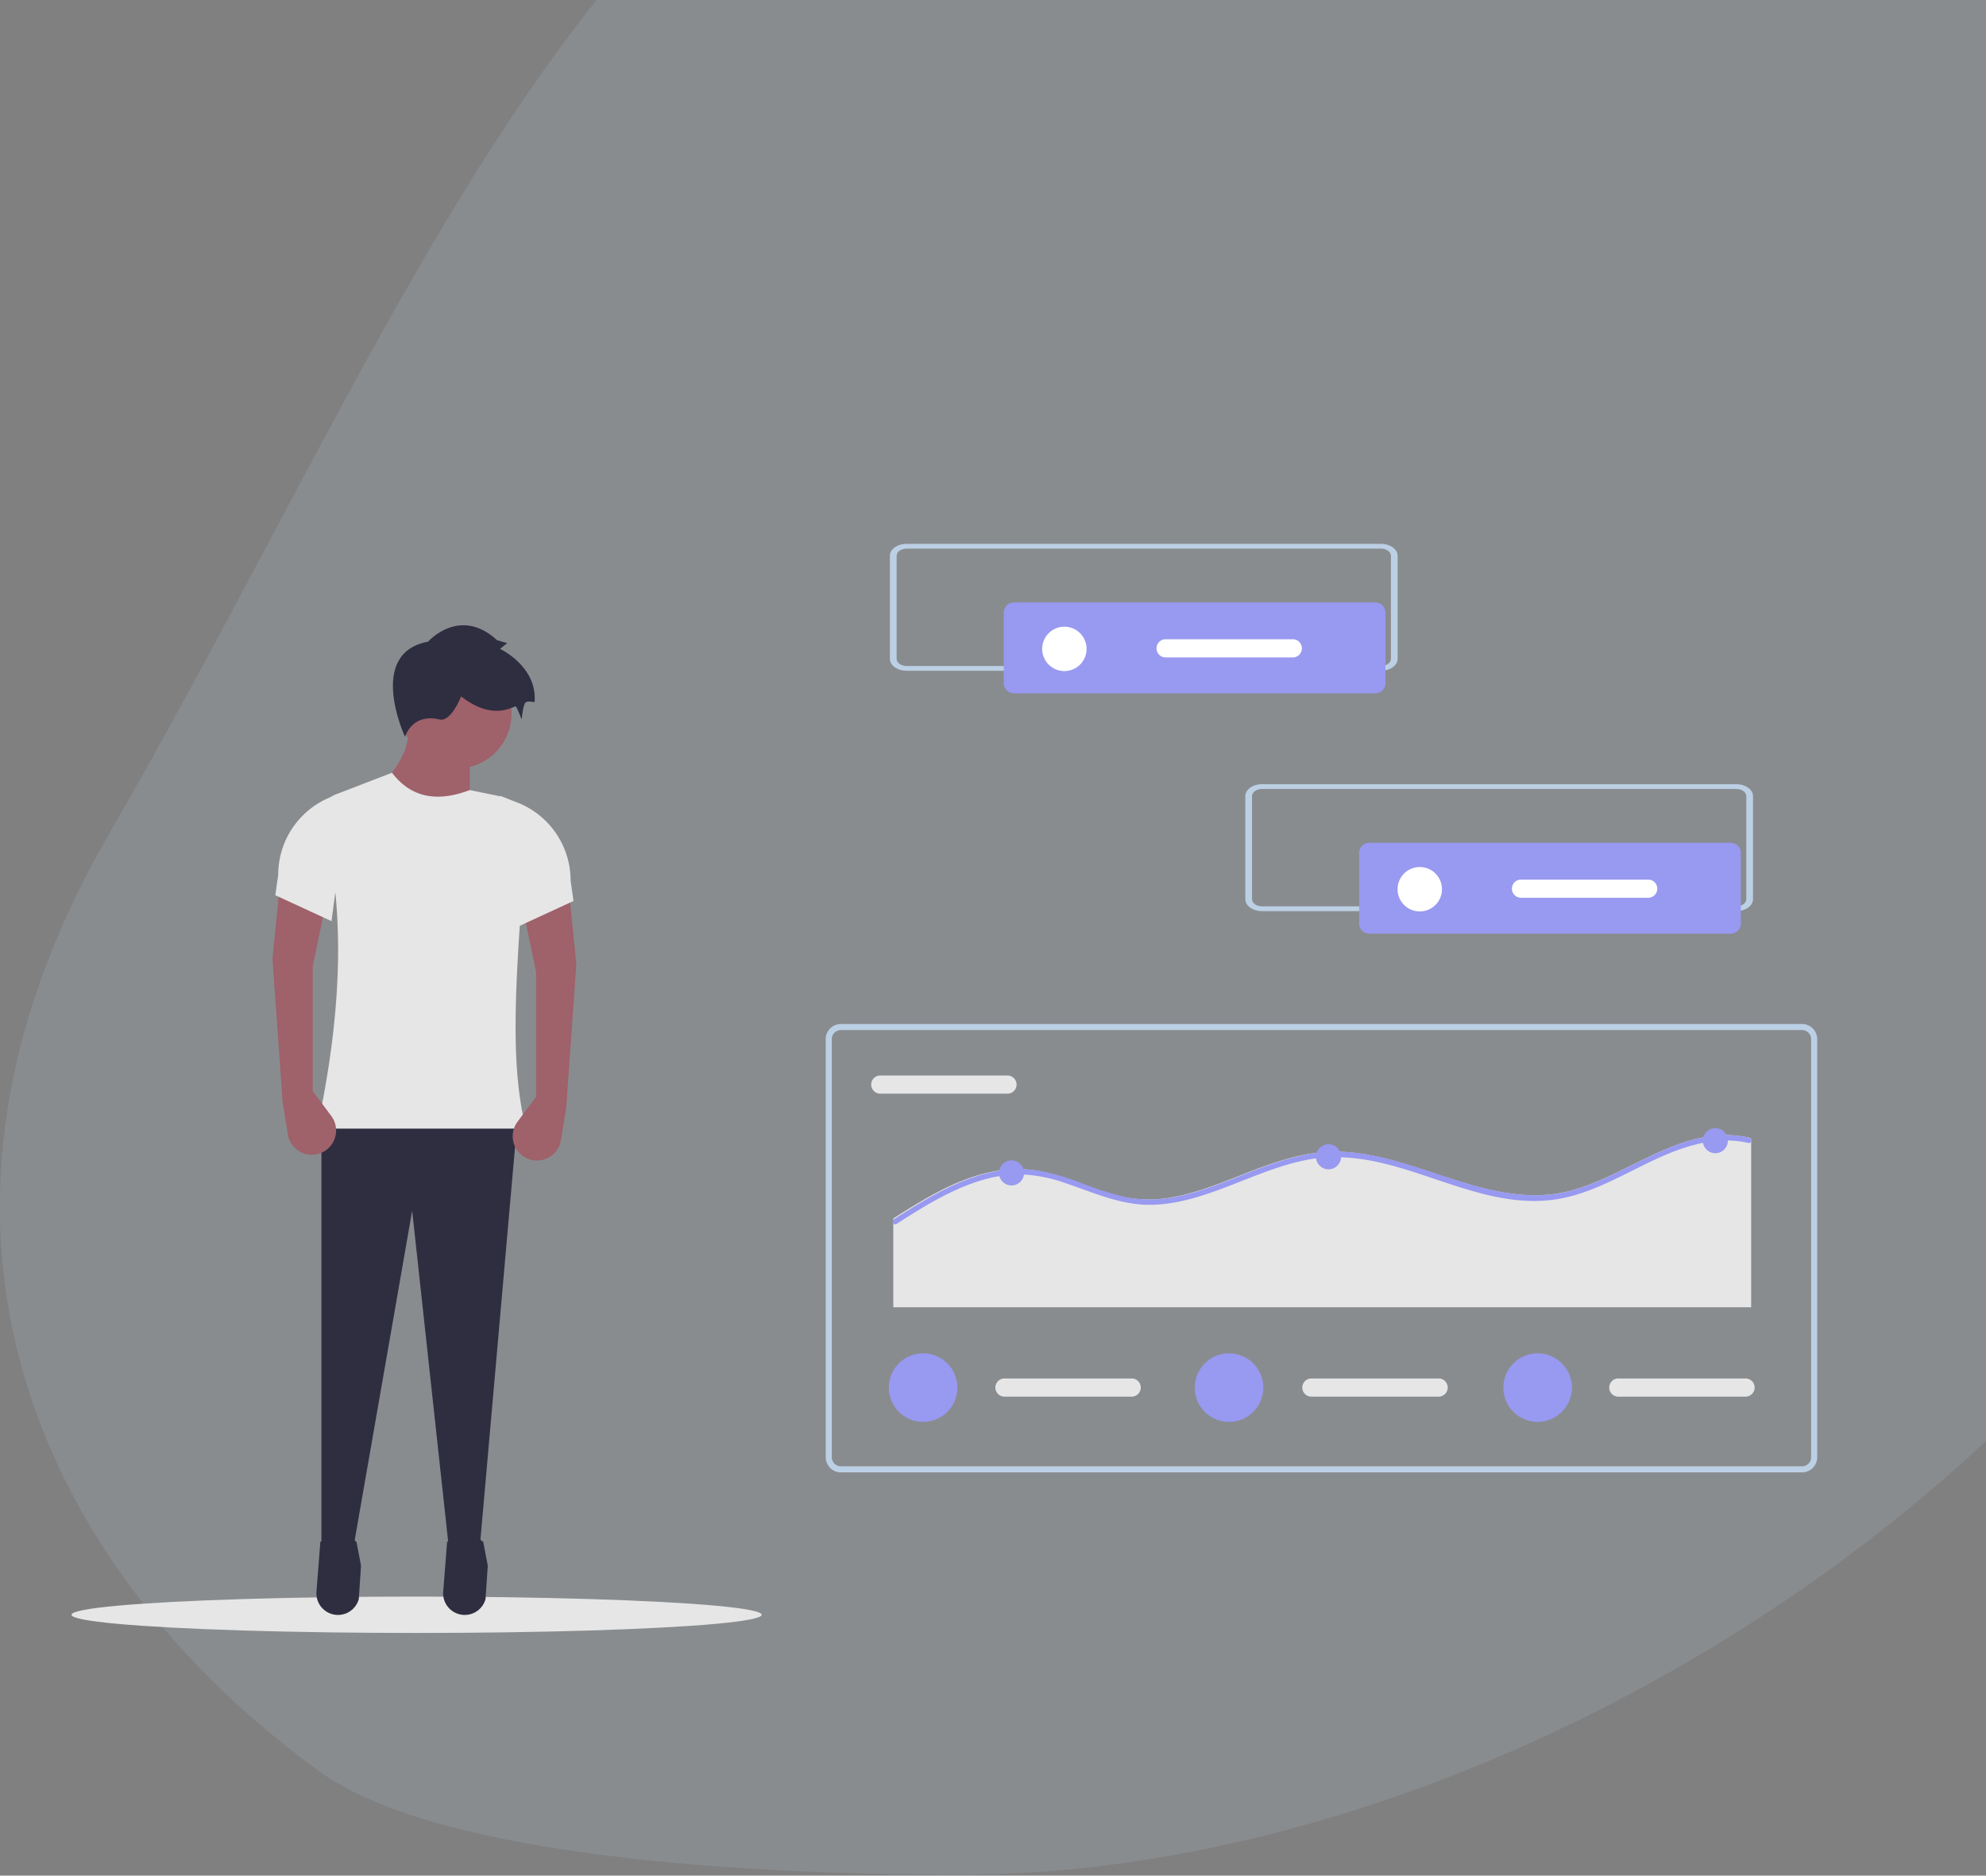 <svg xmlns="http://www.w3.org/2000/svg" xmlns:xlink="http://www.w3.org/1999/xlink" width="753" height="711" viewBox="0 0 753 711"><rect x="0" y="0" width="753" height="711" fill="#808080" stroke="none"/><defs><style>.a,.i{fill:#fff;}.a{stroke:#707070;}.b{clip-path:url(#a);}.c{fill:rgba(188,208,229,0.15);}.d{fill:#e6e6e6;}.e{fill:#9f616a;}.f{fill:#2f2e41;}.g{fill:#bcd0e5;}.h{fill:#9899f0;}</style><clipPath id="a"><rect class="a" width="753" height="711" transform="translate(623 129.293)"/></clipPath></defs><g class="b" transform="translate(-623 -129.293)"><path class="c" d="M367.9,839.934c243.026,0,535.1-214.2,535.1-460.24S728.364,0,485.338,0,174.235,222.5,45.3,445.5c-88.843,153.654-21.615,281.9,79.975,355.369C171.119,834.019,292.338,839.934,367.9,839.934Z" transform="translate(619)"/><g transform="translate(681.514 335.447)"><ellipse class="d" cx="130.844" cy="6.891" rx="130.844" ry="6.891" transform="translate(-31.407 399.065)"/><path class="e" d="M333.434,304.978l-36.042-9.83q14.436-13.623,12.56-25.666h23.482Z" transform="translate(-213.831 -201.267)"/><path class="f" d="M142.821,447.059,131.179,448.7,117.155,319.819,94.765,448.15l-12.014.546V285.961H157.02Z" transform="translate(-19.395 -67.024)"/><path class="f" d="M276.463,701.376h0a8.188,8.188,0,0,0,8.121-5.984l.85-12.69-1.714-9c-4.523-3.717-9.1-3.64-13.714,0l-1.472,18.851a8.188,8.188,0,0,0,7.93,8.823Z" transform="translate(-207.061 -295.362)"/><path class="f" d="M339.231,701.376h0a8.188,8.188,0,0,0,8.121-5.984l.85-12.69-1.714-9c-4.523-3.717-9.1-3.64-13.714,0L331.3,692.554a8.189,8.189,0,0,0,7.93,8.823Z" transform="translate(-221.773 -295.362)"/><circle class="e" cx="20.752" cy="20.752" r="20.752" transform="translate(93.937 43.641)"/><path class="d" d="M348.045,428.618H268.861c10.263-47.563,10.234-85.87,2.059-116.851a8.279,8.279,0,0,1,5.034-9.841l21.3-8.193c6.4,8.259,15.421,11.867,29.489,6.553l11.163,2.29a11.471,11.471,0,0,1,9.154,11.994c-.822,12.116-.5,24.325-1.2,34.865C343.671,382.072,342.726,407.515,348.045,428.618Z" transform="translate(-207.144 -206.951)"/><path class="f" d="M319.709,226.918s12.014-13.652,26.212-.546l3.823,1.092-2.73,2.184s14.2,6.553,13.106,20.205c0,0-2.184-.546-3.277,0s-1.638,6.553-1.638,6.553-1.638-4.369-2.184-4.915-8.191,6.007-20.752-3.823c0,0-3.823,9.83-8.191,8.737s-10.376-.546-13.106,6.553C310.972,262.959,296.228,231.287,319.709,226.918Z" transform="translate(-215.943 -189.83)"/><path class="e" d="M374.572,430.48l-7.01,9.4a9.208,9.208,0,0,0,1.986,12.969h0a9.208,9.208,0,0,0,14.486-6.008L386.04,434.3l3.823-54.063-2.73-27.3-17.475,6.553,4.915,23.482Z" transform="translate(-229.849 -220.826)"/><path class="d" d="M366,354.84l21.3-9.83-1.092-7.737a31.764,31.764,0,0,0-20.28-29.616l-6.478-2.512Z" transform="translate(-228.375 -209.626)"/><path class="e" d="M262.041,427.627l7.01,9.4a9.208,9.208,0,0,1-1.986,12.969h0a9.208,9.208,0,0,1-14.486-6.008l-2.005-12.534-3.823-54.063,2.73-27.3,17.475,6.553-4.915,23.482Z" transform="translate(-201.961 -220.158)"/><path class="d" d="M269.474,351.987l-21.3-9.83,1.092-7.737A31.764,31.764,0,0,1,269.549,304.8l6.478-2.512Z" transform="translate(-202.296 -208.957)"/><path class="g" d="M890.926,588.083H526.492a5.748,5.748,0,0,1-5.742-5.742V423.858a5.748,5.748,0,0,1,5.742-5.742H890.926a5.748,5.748,0,0,1,5.742,5.742V582.341A5.748,5.748,0,0,1,890.926,588.083ZM526.492,420.413a3.449,3.449,0,0,0-3.445,3.445V582.341a3.449,3.449,0,0,0,3.445,3.445H890.926a3.449,3.449,0,0,0,3.445-3.445V423.858a3.449,3.449,0,0,0-3.445-3.445Z" transform="translate(-266.182 -236.104)"/><path class="d" d="M546.7,443.616a3.445,3.445,0,1,0,0,6.891h48.234a3.445,3.445,0,1,0,0-6.891Z" transform="translate(-271.456 -242.081)"/><path class="d" d="M879.467,474.49v63.891H554.21v-33.64c2.252-1.446,4.518-2.886,6.8-4.278,9.765-5.975,20.216-11.564,31.607-13.635a47.712,47.712,0,0,1,16.317-.2,93.123,93.123,0,0,1,16.6,4.889,113.388,113.388,0,0,0,16.283,5.106,47.676,47.676,0,0,0,16.515.326c10.459-1.569,20.284-5.772,30.069-9.574,9.846-3.823,19.992-7.435,30.648-7.911,10.52-.475,20.91,2.01,30.893,5.093,20.352,6.281,41.134,15.6,62.684,9.208,21.883-6.478,42.011-25.179,66.263-19.631a.913.913,0,0,1,.571.36Z" transform="translate(-274.024 -248.995)"/><path class="h" d="M879.4,475.6a.982.982,0,0,1-1.114.489,36.269,36.269,0,0,0-8.814-.91c-23.854.421-42.2,19.624-65.52,22.5-21.03,2.587-40.824-7.639-60.6-12.983-10.274-2.777-20.867-4.251-31.439-2.363-10.491,1.867-20.337,6.159-30.224,9.968-9.52,3.667-19.414,7.076-29.721,7.245-11.333.19-21.539-4.482-32.051-8.04a57.069,57.069,0,0,0-16.867-3.463,51.028,51.028,0,0,0-16.623,2.574c-11.17,3.551-21.233,9.88-31.032,16.168a.871.871,0,0,1-.577.156,1.052,1.052,0,0,1-.448-1.915l.448-.285c2.248-1.446,4.509-2.886,6.79-4.278,9.744-5.976,20.174-11.564,31.541-13.635a47.513,47.513,0,0,1,16.283-.2A92.781,92.781,0,0,1,626,491.514a112.986,112.986,0,0,0,16.249,5.106,47.479,47.479,0,0,0,16.48.326c10.437-1.569,20.242-5.772,30.007-9.574,9.826-3.823,19.95-7.435,30.584-7.911,10.5-.475,20.867,2.01,30.828,5.093,20.31,6.281,41.048,15.6,62.553,9.208,21.838-6.478,41.924-25.179,66.124-19.631a.911.911,0,0,1,.57.36A1.046,1.046,0,0,1,879.4,475.6Z" transform="translate(-273.953 -248.995)"/><circle class="h" cx="4.753" cy="4.753" r="4.753" transform="translate(320.248 233.705)"/><circle class="h" cx="4.753" cy="4.753" r="4.753" transform="translate(440.437 227.594)"/><circle class="h" cx="4.753" cy="4.753" r="4.753" transform="translate(587.109 221.482)"/><path class="d" d="M608.2,593.616a3.445,3.445,0,1,0,0,6.891h48.234a3.445,3.445,0,1,0,0-6.891Z" transform="translate(-285.87 -277.238)"/><circle class="h" cx="13" cy="13" r="13" transform="translate(278.486 306.847)"/><path class="d" d="M760.2,593.616a3.445,3.445,0,1,0,0,6.891h48.234a3.445,3.445,0,1,0,0-6.891Z" transform="translate(-321.496 -277.238)"/><circle class="h" cx="13" cy="13" r="13" transform="translate(394.486 306.847)"/><path class="d" d="M912.2,593.616a3.445,3.445,0,1,0,0,6.891h48.234a3.445,3.445,0,0,0,0-6.891Z" transform="translate(-357.122 -277.238)"/><circle class="h" cx="13" cy="13" r="13" transform="translate(511.486 306.847)"/><path class="g" d="M914.683,347.5h-179.8c-3.505,0-6.345-2.024-6.349-4.517V303.9c0-2.494,2.844-4.517,6.349-4.517h179.8c3.505,0,6.345,2.024,6.349,4.517v39.078C921.03,345.473,918.188,347.494,914.683,347.5Zm-179.8-46.308c-2.1,0-3.807,1.214-3.81,2.71v39.078c0,1.5,1.707,2.709,3.81,2.71h179.8c2.1,0,3.807-1.214,3.81-2.71V303.9c0-1.5-1.707-2.709-3.81-2.71Z" transform="translate(-314.884 -208.275)"/><path class="h" d="M788.757,328.391a3.833,3.833,0,0,0-3.828,3.828v26.8a3.833,3.833,0,0,0,3.828,3.828H925.8a3.833,3.833,0,0,0,3.828-3.828v-26.8a3.833,3.833,0,0,0-3.828-3.828Z" transform="translate(-328.101 -215.074)"/><circle class="i" cx="8.422" cy="8.422" r="8.422" transform="translate(471.375 122.504)"/><path class="i" d="M864.006,346.616a3.445,3.445,0,0,0,0,6.891H912.24a3.445,3.445,0,1,0,0-6.891Z" transform="translate(-345.828 -219.346)"/><path class="g" d="M738.683,228.5h-179.8c-3.505,0-6.345-2.024-6.349-4.517V184.9c0-2.494,2.844-4.517,6.349-4.517h179.8c3.5,0,6.345,2.024,6.349,4.517v39.078C745.03,226.473,742.188,228.494,738.683,228.5Zm-179.8-46.308c-2.1,0-3.807,1.214-3.81,2.71v39.078c0,1.5,1.707,2.709,3.81,2.71h179.8c2.1,0,3.807-1.214,3.81-2.71V184.9c0-1.5-1.707-2.709-3.81-2.71Z" transform="translate(-273.633 -180.384)"/><path class="h" d="M612.757,209.391a3.832,3.832,0,0,0-3.828,3.828v26.8a3.833,3.833,0,0,0,3.828,3.828H749.8a3.833,3.833,0,0,0,3.828-3.828v-26.8a3.833,3.833,0,0,0-3.828-3.828Z" transform="translate(-286.85 -187.182)"/><circle class="i" cx="8.422" cy="8.422" r="8.422" transform="translate(336.626 31.396)"/><path class="i" d="M688.006,227.616a3.445,3.445,0,1,0,0,6.891H736.24a3.445,3.445,0,1,0,0-6.891Z" transform="translate(-304.576 -191.454)"/></g></g></svg>